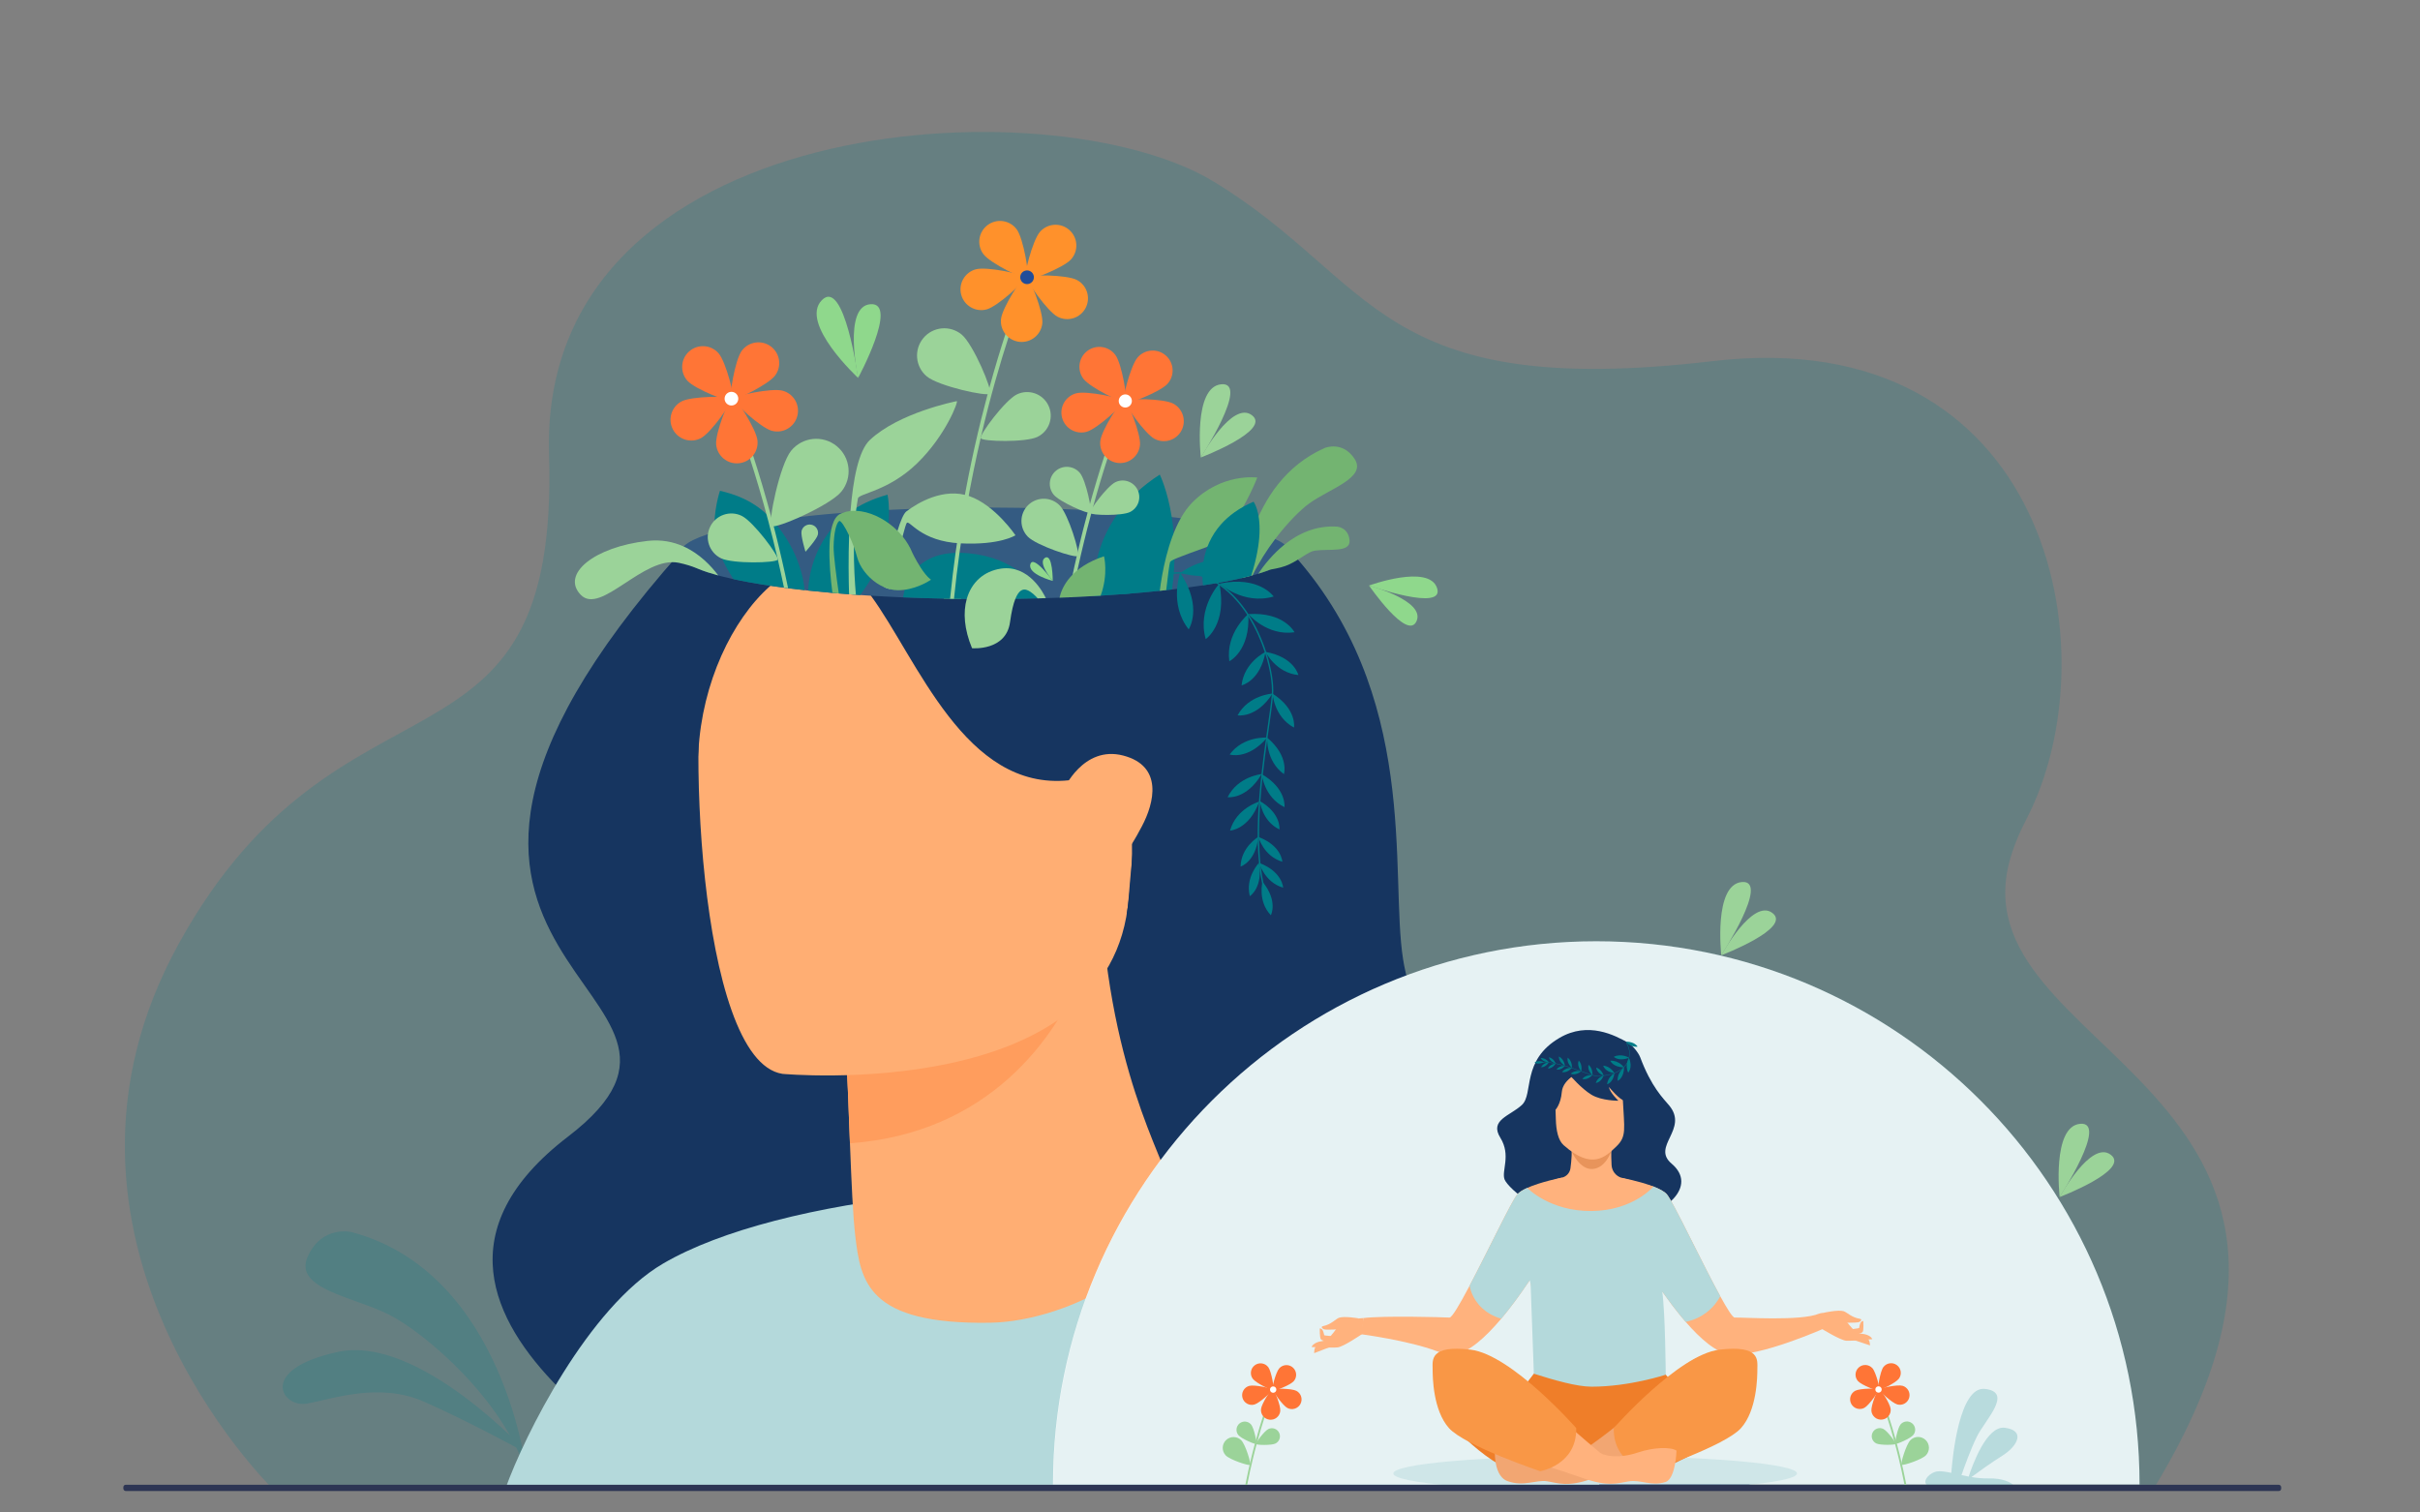 <?xml version="1.0" encoding="UTF-8"?>
<svg id="_ÎÓÈ_1" data-name="—ÎÓÈ_1" xmlns="http://www.w3.org/2000/svg" viewBox="0 0 3200 2000">
  <rect x="0" y="0" width="3200" height="2000" fill="#808080" stroke="none"/>
  <defs>
    <style>
      .cls-1 {
        fill: #ef7e29;
      }

      .cls-2 {
        fill: #e8945b;
      }

      .cls-3 {
        fill: #ffb27d;
      }

      .cls-4 {
        fill: #2d3554;
      }

      .cls-5 {
        fill: #b4d9db;
      }

      .cls-6, .cls-7 {
        fill: #007c88;
      }

      .cls-8 {
        fill: #f2a672;
      }

      .cls-9 {
        fill: #8fd88c;
      }

      .cls-10 {
        fill: #b5453c;
      }

      .cls-11 {
        fill: #ff7536;
      }

      .cls-12 {
        fill: #ffae73;
      }

      .cls-13 {
        fill: #fff;
      }

      .cls-14 {
        fill: #5153a0;
      }

      .cls-15 {
        fill: #ff9d5d;
      }

      .cls-16 {
        fill: #214d9a;
      }

      .cls-17 {
        opacity: .2;
      }

      .cls-18 {
        fill: #345b82;
      }

      .cls-7 {
        opacity: .1;
      }

      .cls-19 {
        fill: #ff912b;
      }

      .cls-20 {
        fill: #9bd399;
      }

      .cls-21 {
        fill: #73b471;
      }

      .cls-22 {
        fill: #163560;
      }

      .cls-23 {
        fill: #f99746;
      }
    </style>
  </defs>
  <g class="cls-17">
    <path class="cls-6" d="M2848.47,1967.49H359.45s-337.67-330.83-122.84-720.06c214.83-389.23,503.35-193.49,489.38-646.52-13.96-453.04,663.56-491.95,879.22-360.6,215.66,131.37,214.36,289.57,659.57,237.22,445.2-52.34,530.26,384.01,414.43,606.4-7.85,15.06-13.9,29.29-18.36,42.78-.89,2.66-1.7,5.29-2.46,7.89-75.93,261.11,515.94,295.9,190.07,832.88Z"/>
  </g>
  <g class="cls-17">
    <path class="cls-6" d="M696.86,1950.09s-28.99-266.71-231.71-320.78c0,0-39.52-9.91-58.36,32.62-18.84,42.53,60.9,52.75,108.02,76.64,47.11,23.89,152.74,113.5,182.05,211.52Z"/>
    <path class="cls-6" d="M698.62,1922.6s-143.95-158.02-251.43-134.98c-107.48,23.04-74.14,74.02-41.76,68.45,32.39-5.57,95.13-28.9,154.7-2.85,59.57,26.05,138.49,69.38,138.49,69.38Z"/>
  </g>
  <path class="cls-22" d="M2313.29,1963.35l-1410.98,4.73c-.71-.57-1.25-1.1-1.59-1.58-.08-.11-.15-.23-.21-.34-2.03-3.72-11.58-10.92-25.85-21.16h0c-29.07-20.89-77.77-54.41-122.28-96.55-2.51-2.37-5-4.77-7.46-7.2-2.21-2.16-4.4-4.36-6.56-6.56-87.01-88.16-146.94-209.41,12.57-331.57,262.64-201.16-346.28-215.57,148.49-772.46,3.81-4.29,795.54-14.24,806.04-2.83,173.92,189.1,131.76,427.85,149.93,541.02,51.4,319.96,612.1,133.24,457.91,694.49Z"/>
  <path class="cls-5" d="M2115.36,1968.08H668.46c25.06-69.81,109.43-239.23,208.16-297.11,152.43-89.36,507.32-126.27,791.95-84.1,331.15,49.06,439.78,303.19,446.79,381.21Z"/>
  <g>
    <path class="cls-9" d="M1810.34,774.25s79.12-28.87,89.91,3.32c10.79,32.2-89.91-3.32-89.91-3.32,0,0,1.56,4.9,0,0Z"/>
    <path class="cls-9" d="M1873.13,821.32c-11.89,27.13-62.83-47.04-62.83-47.04,0,0,74.72,19.9,62.83,47.04Z"/>
  </g>
  <g>
    <path class="cls-20" d="M1587.84,604.9s-10.56-93.53,27.25-96.78c37.81-3.25-27.25,96.78-27.25,96.78,0,0,5.73-.4,0,0Z"/>
    <path class="cls-20" d="M1655.47,549.07c26.35,20.05-67.61,55.88-67.61,55.88,0,0,41.27-75.93,67.61-55.88Z"/>
  </g>
  <g>
    <path class="cls-9" d="M1134.66,499.7s-77.88-72.09-47.99-102.71c29.89-30.61,47.99,102.71,47.99,102.71,0,0,4.6-4.56,0,0Z"/>
    <path class="cls-9" d="M1151.3,402.23c37.26-2.28-16.59,97.5-16.59,97.5,0,0-20.67-95.22,16.59-97.5Z"/>
  </g>
  <g>
    <path class="cls-12" d="M1309.14,1749.1c-162.46,2.51-171.16-54.59-178.31-115.76-2.96-25.33-4.88-69.07-6.93-121.56-.86-21.98-1.75-45.49-2.73-69.82-1.88-46.88-5.5-95.08-8.73-132.63-3.56-41.05-6.69-69.38-6.69-69.38l328.54-78.1,19.54-4.62c8.83,257.18,86.08,371.97,94.48,415.6,17.67,91.78-132.51,174.61-239.16,176.26Z"/>
    <path class="cls-15" d="M1433.97,1278.62c-36.38,94.72-126.87,219.89-310.08,233.17-.86-21.98-1.75-45.49-2.73-69.82-1.88-46.88-5.5-95.08-8.73-132.63l321.55-30.73Z"/>
    <path class="cls-12" d="M1034.6,1419.99s436.76,40.48,457.78-231.9c21.02-272.38,91.55-450.6-186.42-487.96-277.97-37.36-340.24,62.39-369.37,151.59-29.13,89.21-15.07,550.71,98,568.26Z"/>
  </g>
  <path class="cls-22" d="M1595.15,1130.28c-43.2,39.3-60.03,98.85-105.11,77.56,0,0,.03-.21.11-.61.02-.21.07-.49.12-.81.05-.27.09-.57.14-.91.03-.25.08-.5.12-.78,1.32-8.67,4.89-34.42,6.02-63.84v-.07c.3-8.19.42-16.65.25-25.09-1.05-50.55-12.56-100.81-56.26-89.06-9.35,2.51-18.36,4.19-27.09,5.12-137.48,14.53-199.97-159.57-261.95-244.28-19.95-27.28-39.86-45.29-62.19-44.74-24.25.58-48.97,12.56-71.69,32.81-49.38,44.02-89.26,127.2-94.08,217.98,0,.08-.01.16-.01.23h0c-4.01,72.23-60.66-103.86,14.87-232.01,16.14-27.38,712.31-25.17,725.84,7.53,1.74,4.19,3.42,8.49,5.05,12.86,71.98,194.2,15.5,266.59-74.12,348.09Z"/>
  <path class="cls-18" d="M1706.23,731.61c0,1.78-.5,3.54-1.52,5.28-.68,1.19-1.61,2.38-2.76,3.56-.07.07-.14.15-.22.22-4.35,4.33-11.77,8.53-21.93,12.51-4.44,1.74-9.41,3.45-14.89,5.12-.38.12-.77.23-1.17.35-2.39.72-4.88,1.44-7.46,2.15-.58.16-1.17.32-1.77.48-4.09,1.07-8.39,2.14-12.9,3.19-7.27,1.68-15.07,3.31-23.39,4.86-2.44.46-4.92.91-7.44,1.37-.91.15-1.82.32-2.74.48-5.57.97-11.33,1.9-17.29,2.82-6.31.96-12.84,1.89-19.57,2.79h-.01c-4.79.64-9.67,1.27-14.67,1.87-2.21.27-4.44.54-6.69.81-2.55.29-5.12.58-7.71.86-2.81.32-5.65.62-8.53.91-12.73,1.34-26.01,2.58-39.78,3.69-.93.08-1.87.15-2.81.22-.05.01-.08.01-.13.01-1.86.15-3.71.29-5.59.43-9.73.75-19.68,1.44-29.85,2.06-.21.01-.42.02-.63.04-2.73.16-5.48.33-8.24.48-9.58.55-19.33,1.05-29.24,1.5-1.69.07-3.4.14-5.1.21-3.71.16-7.45.3-11.21.44-5.98.23-12.02.43-18.11.62-1.8.06-3.61.1-5.42.15-1.79.06-3.59.11-5.37.14-9.71.26-19.53.47-29.46.61-13.11.19-26.39.29-39.83.29-8.21,0-16.37-.03-24.45-.12-2.48-.02-4.95-.05-7.42-.08-3.17-.03-6.32-.08-9.46-.13-1.73-.02-3.46-.05-5.17-.08-2.74-.05-5.48-.09-8.2-.15-18.39-.37-36.38-.92-53.89-1.66-15.7-.65-31-1.46-45.86-2.38-3.7-.23-7.38-.47-11.04-.72-1.86-.12-3.71-.25-5.56-.37-3.03-.21-6.04-.43-9.02-.65-4.58-.34-9.11-.7-13.59-1.06-2.84-.23-5.64-.47-8.43-.71-11-.96-21.68-1.99-31.99-3.1-1.61-.16-3.21-.34-4.8-.51-13.42-1.48-26.19-3.08-38.27-4.79-12.62-1.8-24.47-3.7-35.48-5.72-3.7-.68-7.31-1.38-10.82-2.08-3.26-.65-6.42-1.32-9.5-1.99-5.95-1.31-11.55-2.64-16.81-4.01-1.11-.29-2.22-.58-3.29-.88-9.81-2.65-18.33-5.42-25.43-8.31-.12-.05-.25-.11-.37-.15-.62-.25-1.24-.5-1.83-.76-.07-.03-.14-.07-.21-.09-14.61-6.26-22.56-12.99-22.56-20,0-.32.01-.62.06-.93.27-2.76,1.79-5.47,4.45-8.12,1.64-1.65,3.73-3.26,6.23-4.86,7.76-4.94,19.54-9.65,34.82-14.04,5.92-1.69,12.37-3.35,19.31-4.95,14.96-3.46,32.22-6.67,51.43-9.59,4.93-.75,9.99-1.48,15.17-2.2,25.13-3.43,53.15-6.4,83.47-8.81,2.98-.23,5.97-.47,8.98-.7.42-.03.83-.06,1.25-.09,2.41-.16,4.84-.34,7.27-.51,2.5-.18,5.02-.35,7.56-.53,11.76-.77,23.83-1.47,36.16-2.09,9.03-.44,18.21-.85,27.52-1.2h.01c22.57-.86,45.9-1.45,69.8-1.71,1.74-.02,3.49-.03,5.24-.05,8.17-.08,16.41-.12,24.71-.12,1.82,0,3.63,0,5.46.01,13.38.02,26.61.15,39.65.37,27.66.46,54.47,1.33,80.16,2.58,3.67.19,7.31.37,10.93.56,1.7.09,3.39.19,5.08.28,4.08.23,8.12.47,12.14.72,7.9.48,15.66,1,23.29,1.56,13.38.98,26.33,2.07,38.83,3.26,10.72,1.02,21.08,2.1,31.08,3.27,4.04.47,8.02.95,11.95,1.44,3.24.41,6.42.82,9.58,1.24,15.72,2.1,30.34,4.37,43.7,6.81,4.43.81,8.71,1.64,12.86,2.48,10.57,2.14,20.22,4.39,28.85,6.75,3.18.86,6.21,1.74,9.11,2.63,1.67.51,3.29,1.03,4.87,1.55,5.99,1.99,11.28,4.02,15.85,6.1,5.13,2.35,9.32,4.75,12.53,7.22.4.3.78.62,1.16.92,2.72,2.28,4.6,4.61,5.57,6.97.51,1.25.77,2.5.77,3.76Z"/>
  <path class="cls-6" d="M1063.92,780.38c-13.42-1.48-26.19-3.08-38.27-4.79-12.62-1.8-24.47-3.7-35.48-5.72-3.7-.68-7.31-1.38-10.82-2.08-3.26-.65-6.42-1.32-9.5-1.99-.01,0-.01-.01-.01-.01-14.48-22.55-23.71-43.51-24.94-62.13-1.87-28.21,7.12-54.67,7.12-54.67,38.61,8.75,59.5,25.86,76.42,47.05,33.61,42.09,35.47,84.34,35.47,84.34Z"/>
  <path class="cls-12" d="M1406.27,1044.42s25.88-59.11,78.91-45.35c53.03,13.76,41.38,62.33,24.62,93.83-16.76,31.5-38.31,69.69-87.06,63.71-48.75-5.97-16.47-112.2-16.47-112.2Z"/>
  <g>
    <path class="cls-20" d="M1042.12,777.8c-5.44-26.33-11.19-51-16.97-73.8-1.19-4.65-2.37-9.22-3.55-13.71-.17-.67-.35-1.33-.53-1.99-8.8-33.34-17.52-62.25-25.27-85.96-10.89-33.4-19.79-56.54-24.12-67.32-.97-2.44-1.72-4.24-2.2-5.4-.25-.58-.42-.99-.51-1.24-.06-.12-.09-.2-.1-.23l-.72.32-1.09.47-2.01.86-.54.23-.41.18c.03.08.14.32.31.72.19.47.48,1.16.85,2.07.36.86.79,1.94,1.31,3.2,4.26,10.58,13.64,34.82,25.14,70.29,7.46,23.02,15.8,50.77,24.23,82.59,4.05,15.35,8.13,31.63,12.13,48.8h0c.13.55.25,1.09.37,1.62,2.8,12.1,5.57,24.65,8.27,37.6l5.41.7Z"/>
    <g>
      <path class="cls-11" d="M908.9,503.39c10.04,11.37,57.03,29.66,60.27,26.79,3.24-2.86-9.07-51.76-19.1-63.13s-27.39-12.45-38.75-2.42-12.45,27.39-2.42,38.75Z"/>
      <path class="cls-11" d="M980.91,463.75c-9.06,12.16-17.29,61.91-13.82,64.49,3.47,2.59,48.79-19.52,57.85-31.68,9.06-12.16,6.55-29.36-5.61-38.42-12.16-9.06-29.36-6.55-38.42,5.61Z"/>
      <path class="cls-11" d="M1034.96,516.65c-14.63-3.99-63.94,6.55-65.08,10.72-1.14,4.18,36.01,38.27,50.64,42.26,14.63,3.99,29.72-4.64,33.71-19.27,3.99-14.63-4.64-29.72-19.27-33.71Z"/>
      <path class="cls-11" d="M1001.65,582.6c-1.46-15.09-28.79-57.47-33.1-57.05-4.31.42-23.02,47.24-21.56,62.34,1.46,15.09,14.88,26.15,29.97,24.69,15.09-1.46,26.15-14.88,24.69-29.97Z"/>
      <path class="cls-11" d="M926.85,579.36c13.43-7.05,42.35-48.36,40.34-52.19-2.01-3.83-52.44-3.48-65.86,3.57-13.43,7.05-18.6,23.65-11.55,37.07,7.05,13.43,23.65,18.6,37.07,11.55Z"/>
      <path class="cls-13" d="M958.26,525.75c.79-4.93,5.42-8.29,10.35-7.51,4.93.79,8.29,5.42,7.51,10.35-.79,4.93-5.42,8.29-10.35,7.51-4.93-.79-8.29-5.42-7.51-10.35Z"/>
    </g>
    <path class="cls-20" d="M1046.1,596.06c-14.92,18.35-31.02,95.32-25.79,99.58,5.24,4.26,77.31-27.2,92.23-45.55,14.92-18.35,12.14-45.32-6.21-60.24-18.35-14.92-45.32-12.14-60.24,6.21Z"/>
    <path class="cls-20" d="M980.76,682.13c15.49,7.55,49.75,53.51,47.6,57.93-2.16,4.42-59.46,5.73-74.95-1.82-15.49-7.55-21.93-26.24-14.37-41.73,7.55-15.49,26.24-21.93,41.73-14.38Z"/>
  </g>
  <path class="cls-20" d="M949.76,760.92c-9.81-2.65-18.33-5.42-25.43-8.31-.12-.05-.25-.11-.37-.15-.61-.26-1.21-.51-1.83-.76-.07-.03-.14-.07-.21-.09-7.02-2.87-15.09-5.44-24.3-7.38-46.69-9.85-103.12,69.7-129.66,42.37-26.54-27.35,17.73-63.48,88.42-71.36,18.21-2.03,34.04,1.27,47.5,7.32,21.07,9.45,36.35,25.59,45.9,38.36Z"/>
  <path class="cls-6" d="M1137.31,786.79c-1.86-.12-3.71-.25-5.56-.37-3.03-.21-6.04-.43-9.02-.65-4.58-.34-9.11-.7-13.59-1.06-2.84-.23-5.64-.47-8.43-.71-11-.96-21.68-1.99-31.99-3.1.19-9.71,3.52-66.81,54.56-103.48,13.28-9.54,29.8-17.7,50.33-23.28,0,0,1.65,7.55,1.9,20.06.51,24.73-4.42,68.87-38.21,112.61Z"/>
  <path class="cls-6" d="M1549.82,779.46c-2.55.29-5.12.58-7.71.86-2.81.32-5.65.62-8.53.91-12.73,1.34-26.01,2.58-39.78,3.69-.93.08-1.87.15-2.81.22-.05.01-.08.01-.13.01-1.86.15-3.71.29-5.59.43-9.93.76-20.09,1.46-30.48,2.09-2.73.16-5.48.33-8.24.48-1.46-21.4.28-66.81,32.95-110.95,12.76-17.24,30.23-34.3,54.07-49.65,0,0,10.17,20.28,15.84,56.18,3.94,24.9,5.7,57.33.4,95.72Z"/>
  <g>
    <path class="cls-20" d="M1490.97,533.12c-.03.07-.13.3-.29.69-.19.44-.47,1.1-.82,1.96-.35.83-.77,1.87-1.26,3.08-4.1,10.15-13.11,33.42-24.15,67.48-6.31,19.47-13.28,42.48-20.37,68.58-2.11,7.78-4.25,15.85-6.38,24.18-1.37,5.39-2.74,10.88-4.11,16.48-5.6,22.95-11.11,47.72-16.27,74.07-1.69.07-3.4.14-5.1.21,5.5-28.21,11.41-54.62,17.4-78.97.92-3.75,1.86-7.46,2.78-11.11,2.21-8.67,4.4-17.05,6.6-25.15,7.51-27.71,14.91-51.97,21.52-72.28,10.47-32.08,19.02-54.29,23.16-64.63.95-2.35,1.67-4.09,2.11-5.19.25-.56.41-.95.51-1.18.03-.1.07-.17.08-.21l.67.29,1.1.47,1.93.83.51.22.37.16Z"/>
    <g>
      <path class="cls-11" d="M1543.97,507.37c-9.64,10.92-54.76,28.48-57.87,25.73-3.11-2.75,8.71-49.7,18.34-60.62,9.63-10.92,26.29-11.96,37.21-2.32,10.92,9.64,11.95,26.29,2.32,37.21Z"/>
      <path class="cls-11" d="M1474.83,469.32c8.7,11.67,16.6,59.44,13.27,61.92-3.33,2.48-46.85-18.74-55.55-30.42-8.7-11.67-6.29-28.19,5.38-36.89,11.67-8.7,28.19-6.29,36.89,5.38Z"/>
      <path class="cls-11" d="M1422.93,520.1c14.05-3.83,61.4,6.29,62.49,10.3,1.09,4.01-34.58,36.75-48.62,40.58-14.05,3.83-28.54-4.46-32.37-18.5-3.83-14.05,4.46-28.54,18.5-32.37Z"/>
      <path class="cls-11" d="M1454.92,583.43c1.4-14.49,27.65-55.18,31.78-54.78,4.14.4,22.1,45.36,20.7,59.85-1.4,14.49-14.28,25.11-28.78,23.7-14.49-1.4-25.1-14.28-23.7-28.78Z"/>
      <path class="cls-11" d="M1526.73,580.32c-12.89-6.77-40.66-46.43-38.73-50.11,1.93-3.68,50.35-3.34,63.24,3.43,12.89,6.77,17.85,22.7,11.09,35.6-6.77,12.89-22.71,17.86-35.6,11.09Z"/>
      <path class="cls-13" d="M1496.58,528.84c-.75-4.74-5.2-7.96-9.94-7.21-4.74.75-7.96,5.2-7.21,9.94.75,4.73,5.2,7.96,9.94,7.21,4.74-.75,7.96-5.2,7.21-9.94Z"/>
    </g>
    <path class="cls-20" d="M1428.14,625.61c7.84,9.65,16.31,50.12,13.56,52.36-2.75,2.24-40.65-14.3-48.49-23.95-7.84-9.65-6.38-23.83,3.26-31.67,9.65-7.84,23.83-6.38,31.67,3.26Z"/>
    <path class="cls-20" d="M1401.31,668.4c11.39,11.67,27.24,63.52,23.91,66.77-3.33,3.25-54.78-13.86-66.16-25.53s-11.16-30.36.51-41.75c11.67-11.39,30.36-11.16,41.75.51Z"/>
    <path class="cls-20" d="M1474.9,637.61c-10.9,5.32-35.01,37.66-33.5,40.77,1.52,3.11,41.85,4.03,52.75-1.28,10.9-5.32,15.43-18.47,10.12-29.37-5.32-10.9-18.47-15.43-29.37-10.12Z"/>
  </g>
  <path class="cls-21" d="M1731.42,665.56c-11.61,8.4-28.76,25.42-45.23,47.17-10.85,14.33-21.42,30.72-29.91,48.07-4.6,1.25-9.5,2.46-14.66,3.67,2.5-18.41,6.95-40.07,14.74-62.02,15.29-42.99,43.47-87.07,95.28-110.06,0,0,23.71-10.09,39.69,14.61,15.97,24.72-32.85,38.98-59.91,58.56Z"/>
  <g>
    <path class="cls-6" d="M1683.61,917.8c-.04.5-.07.99-.11,1.47-.06.71-.13,1.45-.2,2.21h0c-.93,9.91-2.9,23.57-5.13,39.21-.69,4.85-1.41,9.88-2.14,15.09-.15,1.04-.29,2.07-.44,3.12v.02c-1.97,14.23-4.02,29.64-5.77,45.6-.16,1.48-.33,2.97-.48,4.45h0c-1.07,10.08-2.02,20.34-2.76,30.66-.07.9-.13,1.8-.19,2.7h0c-1.03,14.99-1.6,30.03-1.47,44.72,0,.9.01,1.8.02,2.7.15,10.92.7,21.62,1.76,31.91.19,1.82.39,3.64.61,5.43,0,.01,0,.02.01.03.84,7.03,1.95,13.87,3.35,20.41.5,2.41,1.05,4.78,1.65,7.11l-1.8.46c-.57-2.25-1.11-4.54-1.6-6.87.01-.01,0-.01,0-.01-1.31-6.07-2.36-12.39-3.2-18.89,0-.01,0-.03-.01-.06-.31-2.48-.61-4.99-.86-7.52v-.03c-.98-9.56-1.53-19.46-1.73-29.55t0-.02c-.02-1.66-.05-3.32-.06-4.99-.13-15.03.47-30.45,1.53-45.78h0c.02-.44.06-.88.09-1.31.85-12.14,2.01-24.2,3.31-35.95h0c.01-.19.03-.36.06-.54,1.8-16.27,3.89-31.92,5.9-46.34.09-.67.19-1.32.27-1.96.73-5.13,1.44-10.08,2.12-14.85,2.41-16.83,4.47-31.35,5.3-41.32.01-.14.02-.28.03-.42.03-.48.07-.98.09-1.5.69-13.11-2.17-32.39-8.75-53.07h0c-.18-.56-.36-1.11-.54-1.66-5.1-15.61-12.31-31.94-21.7-46.94-.5-.81-1-1.6-1.52-2.39-4.27-6.6-8.98-12.92-14.12-18.77-7.06-8.04-14.5-14.74-22.29-20.09-.58-.41-1.17-.79-1.75-1.18-1.02-.67-2.03-1.31-3.06-1.93-7.2-4.36-14.65-7.6-22.39-9.72,0,0-.01.01-.02,0-5.92-1.61-12.01-2.57-18.23-2.86-1.07-.05-2.14-.08-3.19-.1-.98-.02-1.95-.04-2.91-.04-.35,0-.7,0-1.05.01h-.01c-31.98.25-52.96,12.66-66.43,26.46-.93.08-1.87.15-2.81.22,13.9-14.94,36.19-28.75,71-28.54.01-.01.01,0,.01,0,1.79,0,3.62.05,5.48.13,8.31.39,16.35,1.93,24.13,4.64,6.6,2.28,13,5.38,19.18,9.32.51.3,1.02.64,1.52.97.02.01.03.02.05.03.05.02.09.06.13.08t.01.01c2.75,1.81,5.46,3.81,8.12,5.96.01.01.02.02.03.04,5.48,4.43,10.78,9.56,15.89,15.36,5.17,5.89,9.91,12.24,14.2,18.88.03.05.06.09.09.14,0,0,0,.01.01.01,10.27,15.87,18.07,33.37,23.49,50.05.31.99.63,1.97.93,2.96,6.39,20.58,9.11,39.67,8.34,52.61Z"/>
    <path class="cls-6" d="M1668.34,1023.55s-31.57,3.1-45.04,30.64c0,0,24.92,3.4,45.04-30.64Z"/>
    <path class="cls-6" d="M1665.15,1059.94s-30.47,8.84-38.65,38.39c0,0,25.12-1.23,38.65-38.39Z"/>
    <path class="cls-6" d="M1663.88,1106.64s-22.93,13.51-23.45,39.23c0,0,20.16-6.21,23.45-39.23Z"/>
    <path class="cls-6" d="M1664.74,1140.97s-18.46,19.17-12.05,44.08c0,0,17.75-11.4,12.05-44.08Z"/>
    <path class="cls-6" d="M1669.42,1165.93s-6.71,25.75,11.07,44.34c0,0,9.9-18.63-11.07-44.34Z"/>
    <path class="cls-6" d="M1664.94,1140.97s7.07,25.66,31.77,32.85c0,0-.75-21.09-31.77-32.85Z"/>
    <path class="cls-6" d="M1663.88,1106.64s7.07,25.66,31.77,32.85c0,0-.75-21.08-31.77-32.85Z"/>
    <path class="cls-6" d="M1665.87,1059.22s2.78,26.47,25.97,37.6c0,0,2.71-20.92-25.97-37.6Z"/>
    <path class="cls-6" d="M1668.34,1023.64s3.23,30.74,30.16,43.66c0,0,3.15-24.3-30.16-43.66Z"/>
    <path class="cls-6" d="M1675.63,975.33s-31.63-2.4-49.65,22.4c0,0,23.95,7.66,49.65-22.4Z"/>
    <path class="cls-6" d="M1675.62,975.43s-2.13,30.83,22.16,48.22c0,0,7.3-23.39-22.16-48.22Z"/>
    <path class="cls-6" d="M1682.73,917.12s-31.67,1.81-46.24,28.79c0,0,24.76,4.41,46.24-28.79Z"/>
    <path class="cls-6" d="M1682.73,917.22s1.98,30.84,28.36,44.85c0,0,4.13-24.15-28.36-44.85Z"/>
    <path class="cls-6" d="M1673.45,861.97s-28.56,13.81-31.69,44.31c0,0,24.56-5.41,31.69-44.31Z"/>
    <path class="cls-6" d="M1673.48,862.06s13.64,27.73,43.38,30.57c0,0-5.44-23.89-43.38-30.57Z"/>
    <g>
      <path class="cls-6" d="M1650.64,811.93s-30.26,24.93-25.09,62.47c0,0,27.91-13.68,25.09-62.47Z"/>
      <path class="cls-6" d="M1650.7,812.03s24.49,29.31,61.03,24.02c0,0-13.51-27.1-61.03-24.02Z"/>
    </g>
    <g>
      <path class="cls-6" d="M1612.35,771.63s-29.72,32.56-18,73.52c0,0,28.89-19.66,18-73.52Z"/>
      <path class="cls-6" d="M1612.44,771.74s31.92,28.73,71.74,17.03c0,0-19.35-28.01-71.74-17.03Z"/>
    </g>
    <g>
      <path class="cls-6" d="M1560.6,757.39s-15.15,41.39,11.22,74.85c0,0,19.28-29.14-11.22-74.85Z"/>
      <path class="cls-6" d="M1560.72,757.45s40.43,14.48,72.84-11.44c0,0-28.52-18.58-72.84,11.44Z"/>
    </g>
    <path class="cls-6" d="M1490.86,785.16c-1.86.15-3.71.29-5.59.43-7.52-41.11,12.91-58.21,12.91-58.21,7.92,24.64-1.34,46.98-7.31,57.77Z"/>
  </g>
  <path class="cls-21" d="M1662.54,631.5s-14.29,36.69-35.03,64.2c-9.65,12.8-20.69,23.61-32.34,27.83-36.69,13.26-46.58,17.03-48,19.73-.83,1.59-3.22,21.21-5.06,37.06-2.81.32-5.65.62-8.53.91,3.01-23.57,10.49-65.44,27.79-96.05,4.4-7.83,9.46-14.91,15.26-20.77,39.05-39.52,85.92-32.91,85.92-32.91Z"/>
  <path class="cls-21" d="M1270.94,791.92c-3.17-.03-6.32-.08-9.46-.13-1.73-.02-3.46-.05-5.17-.08-2.74-.05-5.48-.09-8.2-.15-10.45-30.93-1.31-47.18-1.31-47.18,24.12,15.58,24.19,44.82,24.15,47.54Z"/>
  <path class="cls-21" d="M1455.42,787.64c-.21.01-.42.02-.63.04-2.73.16-5.48.33-8.24.48-9.58.55-19.33,1.05-29.24,1.5-1.69.07-3.4.14-5.1.21-3.71.16-7.45.3-11.21.44,3.22-14.1,15.15-40.09,58.84-54.74,0,0,6.07,23.19-4.42,52.07Z"/>
  <g>
    <path class="cls-9" d="M1392.05,768.15s-33.44-8.65-29.59-22.03c3.84-13.38,29.59,22.03,29.59,22.03,0,0,.61-2.02,0,0Z"/>
    <path class="cls-9" d="M1381.79,737.65c10.33-6.4,10.28,30.5,10.28,30.5,0,0-20.61-24.1-10.28-30.5Z"/>
  </g>
  <path class="cls-6" d="M1377.47,791.08c-1.79.06-3.59.11-5.37.14-9.71.26-19.53.47-29.46.61-13.11.19-26.39.29-39.83.29-8.21,0-16.37-.03-24.45-.12-2.48-.02-4.95-.05-7.42-.08-3.17-.03-6.32-.08-9.46-.13-1.73-.02-3.46-.05-5.17-.08-2.74-.05-5.48-.09-8.2-.15-18.39-.37-36.38-.92-53.89-1.66,2.14-15.98,14.59-65.08,86.45-58.29,60.89,5.76,86.87,40.09,96.8,59.47Z"/>
  <g>
    <path class="cls-20" d="M1361.17,369.67c-.03.08-.14.32-.3.71-.2.47-.49,1.16-.86,2.07-.35.86-.79,1.94-1.31,3.2-4.26,10.57-13.64,34.8-25.14,70.29-11.05,34.12-24.06,78.64-36.35,131.4h0c-.12.55-.25,1.09-.37,1.62v.05c-6.6,28.47-12.99,59.32-18.74,92.22-6.58,37.67-12.34,78.03-16.62,120.56-1.73-.02-3.46-.05-5.17-.08,4.26-42.47,10-82.78,16.55-120.43,9.85-56.56,21.56-107.12,33.07-150,.78-2.9,1.55-5.75,2.34-8.56,7.39-27.05,14.66-50.85,21.21-70.93,10.89-33.41,19.8-56.54,24.12-67.32.98-2.44,1.73-4.25,2.21-5.4.23-.58.41-.99.5-1.24.06-.12.09-.19.11-.22l.69.3,1.13.48,2.02.88.53.22.4.18Z"/>
    <g>
      <path class="cls-19" d="M1416.38,342.85c-10.04,11.37-57.03,29.66-60.27,26.79-3.24-2.86,9.07-51.76,19.1-63.13,10.03-11.37,27.39-12.45,38.76-2.42,11.37,10.03,12.45,27.38,2.42,38.75Z"/>
      <path class="cls-19" d="M1344.37,303.21c9.06,12.16,17.29,61.91,13.82,64.49-3.47,2.59-48.79-19.52-57.85-31.68-9.06-12.16-6.55-29.36,5.61-38.42,12.16-9.06,29.36-6.55,38.42,5.61Z"/>
      <path class="cls-19" d="M1290.32,356.11c14.63-3.99,63.94,6.55,65.08,10.72,1.14,4.18-36.01,38.27-50.64,42.26-14.63,3.99-29.72-4.64-33.71-19.27-3.99-14.63,4.64-29.72,19.27-33.71Z"/>
      <path class="cls-19" d="M1323.63,422.06c1.46-15.09,28.79-57.47,33.1-57.05,4.31.42,23.02,47.24,21.56,62.34-1.46,15.09-14.88,26.15-29.97,24.69-15.09-1.46-26.15-14.88-24.69-29.97Z"/>
      <path class="cls-19" d="M1398.43,418.82c-13.43-7.05-42.35-48.36-40.33-52.19,2.01-3.83,52.44-3.48,65.86,3.57,13.43,7.05,18.6,23.65,11.55,37.07-7.05,13.43-23.65,18.6-37.07,11.55Z"/>
      <path class="cls-16" d="M1367.02,365.21c-.79-4.93-5.42-8.29-10.35-7.51-4.93.79-8.29,5.42-7.51,10.35.79,4.93,5.42,8.29,10.35,7.51,4.93-.79,8.29-5.42,7.51-10.35Z"/>
    </g>
    <path class="cls-20" d="M1271.69,442.44c15.28,12.74,41,73.69,37.37,78.05-3.64,4.36-68.22-9.97-83.5-22.71-15.28-12.74-17.34-35.45-4.6-50.73,12.74-15.28,35.45-17.34,50.73-4.6Z"/>
    <path class="cls-20" d="M1344.52,521.59c-15.49,7.55-49.75,53.51-47.6,57.93,2.16,4.42,59.46,5.73,74.95-1.82,15.49-7.55,21.93-26.24,14.37-41.73-7.55-15.49-26.24-21.93-41.73-14.38Z"/>
  </g>
  <path class="cls-20" d="M1342.75,707.83s-20.3,13.33-72.89,10.65c-52.57-2.66-66.92-30.91-70.75-27.08-.91.91-2.99,7.88-5.63,17.92-3.25,12.4-7.33,29.49-11.12,45.75-1.99,8.5-3.88,16.78-5.53,24.03-2.57-.64-5.12-1.51-7.6-2.61.86-4.49,1.82-9.28,2.86-14.3,4.1-19.95,9.34-43,14.68-60.32,4.03-13.06,8.11-22.87,11.85-25.69,14.61-11.11,49.22-31.95,83.23-20.08,34.03,11.85,60.91,51.72,60.91,51.72Z"/>
  <path class="cls-20" d="M1212.88,612.51c-38.14,37.17-77.14,39.84-78.42,46.61-1,5.32-1.85,10.81-2.51,16.38-.06.43-.1.86-.15,1.31-1.83,15.17-2.59,31.11-2.7,46.43-.18,24.12,1.24,46.84,2.65,63.18-3.03-.21-6.04-.43-9.02-.65-.6-19.86-1.02-48.18.07-77.62.36-10.26.93-20.63,1.73-30.83.03-.55.07-1.09.12-1.62,3.34-41.54,10.63-79.86,25.58-93.91,38.37-36,112.28-50.83,114.91-51.35,2.6-.53-14.13,44.93-52.26,82.07Z"/>
  <path class="cls-21" d="M1231.08,766.58s-.28.2-.83.55c-3.95,2.57-21.86,13.34-42.85,13.36-3.54,0-7.08-.48-10.58-1.39-2.57-.63-5.12-1.51-7.6-2.6-3.48-1.47-6.83-3.35-10.05-5.5-12.48-8.47-22.43-21.45-25.84-34.44-1.13-4.3-2.59-8.82-4.23-13.33-1.92-5.23-4.1-10.41-6.3-15.09-5.56-11.88-11.25-20.61-13.29-19.08-3.55,2.66-6.89,14.89-7.2,33.65-.19,10.7,3.57,39.32,6.83,61.98-2.84-.23-5.64-.47-8.43-.71-4.81-37.47-8.77-94.54,9.99-104.28,1.16-.61,2.36-1.14,3.6-1.6,3.24-1.25,6.7-2.04,10.35-2.42,2.35-.23,4.8-.3,7.3-.2,2.43.11,4.91.36,7.41.78,16.23,2.7,33.68,11.91,47.4,25.61,2.37,2.36,4.61,4.84,6.72,7.44,5.34,6.56,9.82,13.91,13.04,21.88,0,0,.84,1.78,2.29,4.54,4.02,7.7,12.72,23.16,21.05,29.9.4.33.82.64,1.23.93Z"/>
  <path class="cls-20" d="M1382.89,790.93c-3.59.1-7.18.21-10.79.29-2.58-3-8.31-8.98-14.33-11.09-5.15-1.8-10.54.27-15.13,11.69-2.7,6.69-5.13,16.62-7.07,30.87-5.26,38.55-50.23,34.46-50.23,34.46-10.42-25-12.01-47.44-6.99-65.16,6.25-22.03,22.71-36.77,45.15-40.07,36.94-5.41,56.27,32.31,59.39,38.99Z"/>
  <path class="cls-20" d="M1059.89,702.23c1.33-5.96,7.23-9.71,13.19-8.38,5.96,1.33,9.71,7.23,8.38,13.19-1.33,5.96-16.35,22.55-16.35,22.55,0,0-6.55-21.4-5.22-27.36Z"/>
  <path class="cls-21" d="M1738.56,728.15c-8.38,1.2-18.69,10.94-33.34,17.96-7.29,3.5-15.14,5.29-25.42,7.07-4.44,1.74-9.41,3.45-14.89,5.12-.38.12-.77.23-1.17.35,7.94-11.77,19.66-26.5,34.99-38.7,18.21-14.49,41.49-25.4,69.56-23.55,0,0,14.72,1.18,16.26,17.98,1.53,16.79-27.04,11.04-45.99,13.77Z"/>
  <path class="cls-13" d="M1392.41,1963.04c0-396.75,321.63-718.38,718.38-718.38s718.38,321.63,718.38,718.38"/>
  <path class="cls-7" d="M1392.8,1962.88c0-396.75,321.63-718.38,718.38-718.38s718.38,321.63,718.38,718.38"/>
  <ellipse class="cls-7" cx="2109.31" cy="1948.39" rx="266.93" ry="23.15"/>
  <rect class="cls-4" x="163.12" y="1963.35" width="2853.29" height="8.28" rx="3.12" ry="3.12"/>
  <g class="cls-17">
    <path class="cls-6" d="M2662.04,1963.35h-114.29c-6.12-5.19,4.24-16.99,15.07-17.78,4.7-.36,10.65.63,17.44,2.06,1.57-20.89,10.55-114.79,44.4-111.02,38.06,4.22,0,41.35-10.76,63.34-7.97,16.28-16.38,39.63-20.22,50.65,3.09.67,6.29,1.33,9.56,1.93,5.04-15.49,23.81-67.59,47.68-64.55,28.02,3.55,16.76,24.44-3.1,36.84-14.57,9.12-32.47,22.08-40.97,28.34,7.2,1.18,14.72,1.97,22.35,1.79,19.58-.47,29.13,5.3,32.84,8.41Z"/>
  </g>
  <path class="cls-6" d="M1665.47,705.08c-.58,14.33-3.53,32.84-10.96,56.2-4.09,1.07-8.39,2.14-12.9,3.19-7.27,1.68-15.07,3.31-23.39,4.86-2.44.46-4.92.91-7.44,1.37-.91.15-1.82.32-2.74.48-5.57.97-11.33,1.9-17.29,2.82-1.75-13.28-3.48-50.01,23.89-80.76,9.98-11.21,23.83-21.63,42.95-29.83,0,0,9.08,11.77,7.87,41.69Z"/>
  <path class="cls-22" d="M2168.81,1397.96c-2.28-6.1-10.57-16.18-16.26-19.34-16.93-9.41-52.37-28.52-90.48-6.15-50.71,29.77-33.88,74.05-49.67,88.66-15.79,14.61-43.16,19.76-28.51,43.28,14.64,23.51,1.04,44.31,5.75,55.51,4.71,11.2,54.29,57.73,99.25,35.62,44.95-22.11,46.06,10.25,78.03,10.31,31.97.07,79.26-36.91,43.45-67.15-27.25-23.01,23.13-45.44-3.31-77.06-7.74-9.25-23.54-24.31-38.24-63.69Z"/>
  <path class="cls-3" d="M2213.67,1849.78c-1.94-9.21-29.09-55.27-31.03-61.09-1.94-5.82,11.19-65.48,20.36-107.29,9.18-41.82-16.63-112.45-16.63-112.45,0,0-17.44-4.21-42.1-11.49-7.49-2.21-12.76-8.87-13.26-16.67-.91-14.28-.06-30.7-.06-30.7l-53.39,1.2c1.53,10.89.45,23.35-.91,33.5-.8,6.01-5.19,10.89-11.06,12.37-19.08,4.82-26.59,9.69-47.27,19.31,0,0,.3,2.22.84,6.29-.25-.2-.39-.32-.39-.32,0,0-.97,30.09-.32,68.77.58,34.9,21.69,121.63,25.81,138.24.12,1.12.24,2.23.36,3.34-14.21,23.26-34.46,56.98-34.46,56.98,0,0,205.46,9.21,203.52,0Z"/>
  <path class="cls-1" d="M2281.72,1894.14c-49.27,39.77-119.89,61.41-119.89,61.41,0,0-56.86,1.05-121.33,0-62.63-1.02-123.86-75.36-123.86-75.36,0,0,52.22-.66,66.54-12.41,9.98-8.18,22.03-21.8,33.75-36.58,8.42-10.62,16.67-21.85,23.85-32.12,0,0,14.79,13.96,74.9,12.46,60.1-1.51,74.74-7.93,74.74-7.93,0,0,7.09,8.39,16.45,19.01,11.29,12.8,25.88,28.85,35.28,37.35,4.13,3.73,39.57,34.16,39.57,34.16Z"/>
  <path class="cls-10" d="M2106.17,1426.9s22.63-.41,27.78,7.17c5.14,7.58,5.84,16.05,8.43,20.32,2.59,4.27,2.15,9.06,2.15,9.06,0,0,19.48-49.88-25.49-39.94-3.25.72-12.86,3.39-12.86,3.39Z"/>
  <path class="cls-14" d="M1825.52,1732.67c.24-.08.49-.15.74-.22-.13.04-.38.13-.74.22Z"/>
  <path class="cls-8" d="M2288.51,1892.31c-15,12.98-59.47,27.26-101.38,38.55-11.75,3.16-23.31,6.09-33.96,8.7-9.61,3-29.11,9.18-50.01,16.46-29.49,10.27-42.38,5.36-57,2.78-14.61-2.58-31.11,7.64-52.75-.27-21.64-7.91-16.17-50.54-16.17-50.54,7.33-4.81,35.83-6.2,55.13,7.66,19.29,13.85,45.15,11.27,45.15,11.27.99.11,3.35-1.08,6.56-3.09,0,0,18.76-10.98,53.35-38.51,11.12-8.86,23.89-19.44,38.2-31.92,27.29-23.8,50.82-55.1,78.01-60.87,46.33-9.83,62.81,8.16,62.81,8.16,0,0,11.43,57.56-27.95,91.62Z"/>
  <path class="cls-2" d="M2078.3,1522.8s10.54,24.44,27.86,22.98c17.32-1.45,24.44-23.53,24.44-23.53l-52.31.55Z"/>
  <path class="cls-22" d="M2060.67,1493.27s-8.26-17.24-13.34-37.31c-3.62-14.32-.11-68.64,54.5-64.79,0,0,15.81.42,31.28,9.32,12.31,7.08,30.48,22.97,14.92,71.27l-3.78,16.21-83.59,5.3Z"/>
  <path class="cls-3" d="M2137.02,1516.31c-14.14,13.44-31.71,31.35-69.37-1.98-7.37-6.52-9.95-19.86-10.34-34.21-.47-16.99-1.41-24.06.52-33.85,2.29-11.71,15.26-33.3,36.06-35.05,38.19-3.2,51,21.63,51.9,40.72,1.95,41.32,5.61,50.7-8.77,64.37Z"/>
  <path class="cls-3" d="M2065.59,1557.15l-12.24,86.21s-9.47,17.01-23.99,39.48c-10.27,15.89-23.05,34.52-36.8,51.79-2.46,3.1-4.96,6.17-7.48,9.15-20.77,24.67-43,44.76-61.6,47.01-.56.07-1.14.12-1.73.16-.29,0-.58.03-.88.04-5.68.19-12.01-1.12-18.69-3.49-.35-.13-.71-.25-1.07-.39-.15-.05-.31-.1-.46-.17-39.04-14.66-101.47-22.73-101.47-22.73l3.79-21.3h0c27.01-3.31,103.95-1.17,113.65-.65,3.36.18,13.89-17.92,26.66-42.16h0c23.99-45.55,55.9-112.72,63.17-120.95,2.56-2.9,7.07-5.62,12.49-8.11,18.17-8.32,46.64-13.9,46.64-13.9Z"/>
  <path class="cls-3" d="M2415.03,1755.34s-89.41,40.11-128,35.45c-17.53-2.12-38.29-20.09-58.01-42.81-1.73-2-3.45-4.02-5.16-6.08-35.72-42.96-66.69-98.54-66.69-98.54l-4.12-27.43-8.78-58.48s23.95,4.48,42.08,11.52c7.71,2.99,14.37,6.43,17.7,10.19,8.07,9.12,46.43,90.73,70.69,134.94,9.26,16.88,16.47,28.31,19.15,28.17,9.7-.52,88.04,5.04,111.72-5.29l9.42,7.6v10.76Z"/>
  <path class="cls-5" d="M2204.05,1579.16c-3.32-3.76-9.97-7.2-17.67-10.18,0-.02,0-.04,0-.04,0,0-26.52,31.92-81.92,32.41-55.4.49-84.93-30.54-84.93-30.54l-.57.25c-5.42,2.48-9.93,5.21-12.49,8.11-7.27,8.22-39.18,75.4-63.17,120.94h0c.07.52,2.18,16.22,16.32,29.45h0c6.04,5.66,14.27,10.86,25.48,14.23,13.22-15.68,25.82-33.22,36.54-49.19.42-.62.81-1.22,1.22-1.84l1.1,5.16,4.28,118.55c25.99,8.3,56.72,17.18,76.35,17.18,50.28,0,98.05-15.86,98.05-15.86,0,0-.66-81.93-4.54-109.03-.03-.2.08-.4.13-.61,9.48,13.48,19.98,27.37,30.8,39.83,11.48-2.51,20.47-7.12,27.44-12.43,9.19-6.99,14.91-15.19,18.28-21.45-24.26-44.21-62.62-125.81-70.69-134.94Z"/>
  <g>
    <path class="cls-3" d="M1801.04,1764.08s-24.32,16.67-32.1,17.58c-7.78.91-34.55-.44-34.55-.44,0,0,1.47-6.15,13.96-7.86,12.49-1.71,19.34-21.2,27.42-25.36,8.08-4.16,27.22-5.07,27.22-5.07l-1.95,21.16Z"/>
    <path class="cls-3" d="M1796.99,1743.38s-19.35-3.4-26.44-.86c-4.34,1.55-10.09,8.78-20.95,11.03-3.74.77-.87,3.45.82,4.15,3.48,1.44,25.95-.36,25.95-.36l20.62-13.96Z"/>
    <path class="cls-3" d="M1768.19,1777.65c-1.1.23-30.44,11.67-30.44,11.67,0,0-.36-8.58,3.74-9.28,4.1-.71,26.7-2.39,26.7-2.39Z"/>
    <path class="cls-3" d="M1745.15,1756.67s-.26,11.98,1.47,14.33c1.72,2.35,11.24,3.02,11.24,3.02,0,0,5.23-6.17,5.37-6.72.14-.55-11.91-1.1-12.2-1.69-.29-.59-1.1-9.3-5.88-8.95Z"/>
  </g>
  <g>
    <path class="cls-3" d="M2408.36,1756.77s25.06,15.53,32.88,16.08c7.82.55,34.49-2.03,34.49-2.03,0,0-1.75-6.08-14.3-7.21-12.56-1.13-20.08-20.79-28.56-24.07-16.37-6.34-27.25-2.55-27.25-2.55l2.74,19.78Z"/>
    <path class="cls-3" d="M2411.45,1735.91s19.17-4.29,26.38-2.08c4.4,1.35,10.48,8.31,21.43,10.05,3.78.6,1.03,3.41-.63,4.19-3.41,1.6-25.94.84-25.94.84l-21.24-13Z"/>
    <path class="cls-3" d="M2441.79,1768.81c1.11.18,30.94,10.26,30.94,10.26,0,0-.03-8.58-4.16-9.1-4.13-.52-26.78-1.16-26.78-1.16Z"/>
    <path class="cls-3" d="M2463.84,1746.8s.81,11.96-.81,14.39c-1.61,2.43-11.09,3.53-11.09,3.53,0,0-5.51-5.92-5.68-6.46-.17-.54,11.85-1.65,12.11-2.25.26-.6.68-9.35,5.47-9.21Z"/>
  </g>
  <path class="cls-22" d="M2076.22,1422.2s14.76,17.27,28.23,25.42c13.47,8.15,35.6,7.88,35.6,7.88,0,0-11.1-10.32-12.61-18.2,0,0,15.27,18.47,21.28,18.2,6.01-.27,1.51-42.37-18.11-46.72-19.62-4.35-69.79-7.36-54.39,13.43Z"/>
  <path class="cls-22" d="M2091.98,1416.34s-25.22,9.28-26.77,27.61c-1.39,16.55-8.55,23.77-8.55,23.77,0,0-10.77-4.62-6.79-19.47,3.98-14.85,6.81-29.7,15.72-35.13,8.91-5.43,23.4-6.16,23.4-6.16l2.99,9.38Z"/>
  <path class="cls-23" d="M2133.89,1888.4s85.43-97.24,139.7-103.69c54.26-6.45,50.19,13.95,50.19,25.27s-.59,54.9-21.59,78.41c-20.99,23.51-120.66,57.03-120.66,57.03,0,0-48.63-8.06-47.64-57.03Z"/>
  <path class="cls-3" d="M2216.86,1918.19s-.98,37.12-14.6,41.54c-18.71,6.07-33.42-3.66-48.87-.82-15.46,2.83-27.99,6.87-59.11-4.01-20.66-7.22-40.05-13.43-50.74-16.79-5.24-1.41-10.67-2.89-16.19-4.45-41.36-11.67-88.41-27.27-103.46-41.34-36.41-34.07-22.46-94.51-22.46-94.51,0,0,11.85-15.11,54.7-5.27,25.14,5.77,51.11,30.69,76.24,54.35,10.42,9.81,20.3,18.9,29.36,27.09,31.56,28.54,53.19,46.25,53.19,46.25l-.1.18c3.29,2.07,5.69,3.26,6.71,3.15,0,0,16.45,6.53,45.02-3.08,19.94-6.71,42.61-7.4,50.33-2.28Z"/>
  <path class="cls-23" d="M2084.27,1888.4s-85.43-97.24-139.7-103.69c-54.26-6.45-50.19,13.95-50.19,25.27s.59,54.9,21.59,78.41c20.99,23.51,120.66,57.03,120.66,57.03,0,0,48.63-8.06,47.64-57.03Z"/>
  <g>
    <path class="cls-6" d="M2105.37,1421.94c-.13-.04-.26-.07-.38-.11-.18-.05-.37-.11-.57-.17h0c-2.53-.79-6-2.06-9.96-3.51-1.23-.45-2.5-.92-3.82-1.39-.26-.1-.52-.19-.79-.29h0c-3.61-1.31-7.52-2.69-11.6-4.04-.38-.12-.76-.25-1.14-.37h0c-2.57-.84-5.2-1.65-7.86-2.42-.23-.07-.46-.13-.69-.2h0c-3.86-1.1-7.76-2.08-11.6-2.86-.24-.05-.47-.1-.71-.14-2.86-.57-5.69-1.01-8.44-1.31-.49-.05-.97-.1-1.45-.14,0,0,0,0,0,0-1.88-.17-3.73-.26-5.52-.25-.66,0-1.31.01-1.95.04l-.02-.5c.62-.02,1.25-.04,1.88-.04,0,0,0,0,0,0,1.66,0,3.37.07,5.11.21,0,0,0,0,.02,0,.66.05,1.34.12,2.01.19h0c2.55.27,5.17.68,7.82,1.19t0,0c.43.09.87.17,1.31.26,3.94.8,7.93,1.81,11.88,2.94h0c.11.03.22.06.33.1,3.12.9,6.21,1.87,9.21,2.86h0s.09.03.13.04c4.15,1.37,8.13,2.78,11.78,4.11.17.06.33.12.5.18,1.3.47,2.55.93,3.76,1.37,4.26,1.56,7.94,2.91,10.5,3.67.04.01.07.02.11.03.12.04.25.07.39.11,3.39.91,8.58,1.23,14.35.65h0c.15-.01.31-.03.46-.05,4.36-.47,9.03-1.45,13.47-3.07.24-.09.47-.17.71-.26,1.96-.75,3.87-1.63,5.69-2.65,2.49-1.4,4.65-2.97,6.48-4.71.14-.13.27-.26.41-.39.23-.23.45-.46.67-.69,1.54-1.64,2.8-3.41,3.78-5.31,0,0,0,0,0,0,.75-1.46,1.34-3,1.76-4.61.07-.28.14-.55.2-.83.06-.26.12-.51.17-.76.02-.09.04-.18.06-.28h0c1.71-8.37-.37-14.54-3.23-18.83.03-.25.06-.5.1-.75,3.13,4.46,5.51,11.05,3.52,20.13,0,0,0,0,0,0-.1.47-.21.94-.34,1.42-.56,2.15-1.41,4.17-2.55,6.05-.96,1.6-2.13,3.1-3.5,4.5-.11.12-.22.23-.34.34,0,0,0,0-.01.01,0,.01-.02.02-.03.03t0,0c-.63.62-1.3,1.21-2.01,1.79,0,0,0,0-.01,0-1.46,1.19-3.09,2.29-4.89,3.3-1.82,1.03-3.75,1.91-5.72,2.67-.01,0-.03.01-.04.02,0,0,0,0,0,0-4.72,1.8-9.72,2.87-14.38,3.37-.28.03-.55.06-.82.08-5.73.53-10.87.18-14.21-.73Z"/>
    <path class="cls-6" d="M2078.59,1412.09s.94-8.42-5.51-13.46c0,0-2.27,6.32,5.51,13.46Z"/>
    <path class="cls-6" d="M2069.26,1409.24s-.62-8.45-7.89-12.22c0,0-1.07,6.63,7.89,12.22Z"/>
    <path class="cls-6" d="M2057.12,1406.33s-2.26-6.74-8.95-8.3c0,0,.51,5.61,8.95,8.3Z"/>
    <path class="cls-6" d="M2048.11,1404.65s-3.99-5.89-10.85-5.59c0,0,2,5.27,10.85,5.59Z"/>
    <path class="cls-6" d="M2041.33,1404.49s-6.36-3.18-12.2.44c0,0,4.32,3.62,12.2-.44Z"/>
    <path class="cls-6" d="M2048.1,1404.7s-7.1.43-10.34,6.48c0,0,5.55.97,10.34-6.48Z"/>
    <path class="cls-6" d="M2057.12,1406.33s-7.1.43-10.34,6.48c0,0,5.55.97,10.34-6.48Z"/>
    <path class="cls-6" d="M2069.41,1409.47s-7.07-.74-11.26,4.7c0,0,5.32,1.87,11.26-4.7Z"/>
    <path class="cls-6" d="M2078.56,1412.09s-8.21-.86-13.08,5.46c0,0,6.17,2.17,13.08-5.46Z"/>
    <path class="cls-6" d="M2090.78,1416.67s2.38-8.13-3.1-14.21c0,0-3.33,5.83,3.1,14.21Z"/>
    <path class="cls-6" d="M2090.76,1416.66s-7.94-2.26-13.83,3.12c0,0,5.71,3.2,13.83-3.12Z"/>
    <path class="cls-6" d="M2105.6,1421.75s1.28-8.38-4.96-13.68c0,0-2.52,6.22,4.96,13.68Z"/>
    <path class="cls-6" d="M2105.57,1421.74s-8.17-1.19-13.29,4.93c0,0,6.08,2.42,13.29-4.93Z"/>
    <path class="cls-6" d="M2120.52,1422.38s-2.03-8.23-9.82-10.73c0,0,.05,6.72,9.82,10.73Z"/>
    <path class="cls-6" d="M2120.5,1422.38s-8,2.03-10.39,9.64c0,0,6.54-.1,10.39-9.64Z"/>
    <g>
      <path class="cls-6" d="M2134.86,1419.19s-4.84-9.29-14.93-10.02c0,0,2.03,8.05,14.93,10.02Z"/>
      <path class="cls-6" d="M2134.83,1419.2s-9.01,4.78-9.66,14.61c0,0,7.83-2.03,9.66-14.61Z"/>
    </g>
    <g>
      <path class="cls-6" d="M2147.51,1411.42s-6.86-9.57-18.21-8.78c0,0,3.54,8.64,18.21,8.78Z"/>
      <path class="cls-6" d="M2147.48,1411.44s-9.27,6.75-8.42,17.8c0,0,8.39-3.5,8.42-17.8Z"/>
    </g>
    <g>
      <path class="cls-6" d="M2154.1,1398.68s-9.98-6.25-20.18-1.21c0,0,6.55,6.65,20.18,1.21Z"/>
      <path class="cls-6" d="M2154.07,1398.71s-6.02,9.76-1.05,19.67c0,0,6.44-6.42,1.05-19.67Z"/>
    </g>
    <path class="cls-6" d="M2150.71,1378.93c.06-.49.13-.99.2-1.49,11.16.31,14.49,6.6,14.49,6.6-6.88.7-12.2-2.95-14.69-5.11Z"/>
  </g>
  <g>
    <path class="cls-20" d="M2276.09,1263.12s-10.56-93.53,27.25-96.78c37.81-3.25-27.25,96.78-27.25,96.78,0,0,5.73-.4,0,0Z"/>
    <path class="cls-20" d="M2343.73,1207.29c26.35,20.05-67.61,55.88-67.61,55.88,0,0,41.27-75.93,67.61-55.88Z"/>
  </g>
  <g>
    <path class="cls-20" d="M1684.96,1838.91s-.06.15-.14.33c-.09.22-.23.53-.4.95-.17.4-.37.91-.61,1.5-1.99,4.93-6.36,16.23-11.73,32.77-3.06,9.46-6.45,20.63-9.89,33.3-1.03,3.78-2.06,7.7-3.1,11.74-.66,2.62-1.33,5.28-2,8-2.72,11.15-5.39,23.17-7.9,35.97-.82.03-1.65.07-2.48.1,2.67-13.7,5.54-26.52,8.45-38.35.45-1.82.9-3.62,1.35-5.39,1.07-4.21,2.14-8.28,3.2-12.21,3.65-13.45,7.24-25.24,10.45-35.1,5.08-15.58,9.23-26.37,11.25-31.39.46-1.14.81-1.99,1.03-2.52.12-.27.2-.46.25-.57.02-.05.03-.08.04-.1l.32.14.53.23.94.4.25.11.18.08Z"/>
    <g>
      <path class="cls-11" d="M1710.7,1826.4c-4.68,5.3-26.59,13.83-28.1,12.49-1.51-1.34,4.23-24.13,8.91-29.44,4.68-5.3,12.77-5.81,18.07-1.13,5.3,4.68,5.81,12.77,1.13,18.07Z"/>
      <path class="cls-11" d="M1677.12,1807.92c4.22,5.67,8.06,28.86,6.44,30.07-1.62,1.21-22.75-9.1-26.97-14.77-4.23-5.67-3.05-13.69,2.61-17.91,5.67-4.23,13.69-3.05,17.91,2.61Z"/>
      <path class="cls-11" d="M1651.92,1832.58c6.82-1.86,29.81,3.05,30.34,5,.53,1.95-16.79,17.84-23.61,19.7-6.82,1.86-13.86-2.16-15.72-8.99-1.86-6.82,2.16-13.86,8.99-15.72Z"/>
      <path class="cls-11" d="M1667.45,1863.33c.68-7.04,13.42-26.8,15.43-26.6,2.01.19,10.73,22.03,10.05,29.06-.68,7.04-6.94,12.19-13.97,11.51-7.04-.68-12.19-6.94-11.51-13.97Z"/>
      <path class="cls-11" d="M1702.33,1861.82c-6.26-3.29-19.74-22.55-18.81-24.33.94-1.79,24.45-1.62,30.71,1.66,6.26,3.29,8.67,11.03,5.38,17.29-3.29,6.26-11.03,8.67-17.29,5.38Z"/>
      <path class="cls-13" d="M1687.69,1836.83c-.37-2.3-2.53-3.87-4.83-3.5-2.3.37-3.87,2.53-3.5,4.83.37,2.3,2.53,3.87,4.83,3.5,2.3-.37,3.87-2.53,3.5-4.83Z"/>
    </g>
    <path class="cls-20" d="M1654.45,1883.82c3.81,4.68,7.92,24.34,6.58,25.42-1.34,1.09-19.74-6.94-23.55-11.63-3.81-4.68-3.1-11.57,1.58-15.38,4.68-3.81,11.57-3.1,15.38,1.58Z"/>
    <path class="cls-20" d="M1641.42,1904.6c5.53,5.67,13.23,30.84,11.61,32.42-1.62,1.58-26.6-6.73-32.13-12.4-5.53-5.67-5.42-14.74.25-20.27,5.67-5.53,14.74-5.42,20.27.25Z"/>
    <path class="cls-20" d="M1677.16,1889.65c-5.29,2.58-17,18.29-16.27,19.8.74,1.51,20.32,1.96,25.62-.62,5.29-2.58,7.49-8.97,4.91-14.26-2.58-5.29-8.97-7.49-14.26-4.91Z"/>
  </g>
  <g>
    <path class="cls-20" d="M2482.55,1838.76s.06.15.14.33c.09.22.23.53.4.95.17.4.37.91.61,1.5,1.99,4.93,6.36,16.23,11.73,32.77,3.06,9.46,6.45,20.63,9.89,33.3,1.03,3.78,2.06,7.7,3.1,11.74.66,2.62,1.33,5.28,2,8,2.72,11.15,5.39,23.17,7.9,35.97.82.03,1.65.07,2.48.1-2.67-13.7-5.54-26.52-8.45-38.35-.45-1.82-.9-3.62-1.35-5.39-1.07-4.21-2.14-8.28-3.2-12.21-3.65-13.45-7.24-25.24-10.45-35.1-5.08-15.58-9.23-26.37-11.25-31.39-.46-1.14-.81-1.99-1.03-2.52-.12-.27-.2-.46-.25-.57-.02-.05-.03-.08-.04-.1l-.32.14-.53.23-.94.4-.25.11-.18.08Z"/>
    <g>
      <path class="cls-11" d="M2456.81,1826.25c4.68,5.3,26.59,13.83,28.1,12.49,1.51-1.34-4.23-24.13-8.91-29.44-4.68-5.3-12.77-5.81-18.07-1.13-5.3,4.68-5.81,12.77-1.13,18.07Z"/>
      <path class="cls-11" d="M2490.38,1807.77c-4.22,5.67-8.06,28.86-6.44,30.07,1.62,1.21,22.75-9.1,26.97-14.77,4.23-5.67,3.05-13.69-2.61-17.91-5.67-4.23-13.69-3.05-17.91,2.61Z"/>
      <path class="cls-11" d="M2515.58,1832.44c-6.82-1.86-29.81,3.05-30.34,5-.53,1.95,16.79,17.84,23.61,19.7,6.82,1.86,13.86-2.16,15.72-8.99,1.86-6.82-2.16-13.86-8.99-15.72Z"/>
      <path class="cls-11" d="M2500.05,1863.19c-.68-7.04-13.42-26.8-15.43-26.6-2.01.19-10.73,22.03-10.05,29.06.68,7.04,6.94,12.19,13.97,11.51,7.04-.68,12.19-6.94,11.51-13.97Z"/>
      <path class="cls-11" d="M2465.18,1861.68c6.26-3.29,19.74-22.55,18.81-24.33-.94-1.79-24.45-1.62-30.71,1.66-6.26,3.29-8.67,11.03-5.38,17.29,3.29,6.26,11.03,8.67,17.29,5.38Z"/>
      <path class="cls-13" d="M2479.82,1836.68c.37-2.3,2.53-3.87,4.83-3.5,2.3.37,3.87,2.53,3.5,4.83-.37,2.3-2.53,3.87-4.83,3.5-2.3-.37-3.87-2.53-3.5-4.83Z"/>
    </g>
    <path class="cls-20" d="M2513.05,1883.67c-3.81,4.68-7.92,24.34-6.58,25.42,1.34,1.09,19.74-6.94,23.55-11.63,3.81-4.68,3.1-11.57-1.58-15.38-4.68-3.81-11.57-3.1-15.38,1.58Z"/>
    <path class="cls-20" d="M2526.08,1904.45c-5.53,5.67-13.23,30.84-11.61,32.42,1.62,1.58,26.6-6.73,32.13-12.4,5.53-5.67,5.42-14.74-.25-20.27-5.67-5.53-14.74-5.42-20.27.25Z"/>
    <path class="cls-20" d="M2490.35,1889.5c5.29,2.58,17,18.29,16.27,19.8-.74,1.51-20.32,1.96-25.62-.62-5.29-2.58-7.49-8.97-4.91-14.26,2.58-5.29,8.97-7.49,14.26-4.91Z"/>
  </g>
  <g>
    <path class="cls-20" d="M2723.5,1582.82s-10.56-93.53,27.25-96.78c37.81-3.25-27.25,96.78-27.25,96.78,0,0,5.73-.4,0,0Z"/>
    <path class="cls-20" d="M2791.13,1526.99c26.35,20.05-67.61,55.88-67.61,55.88,0,0,41.27-75.93,67.61-55.88Z"/>
  </g>
</svg>